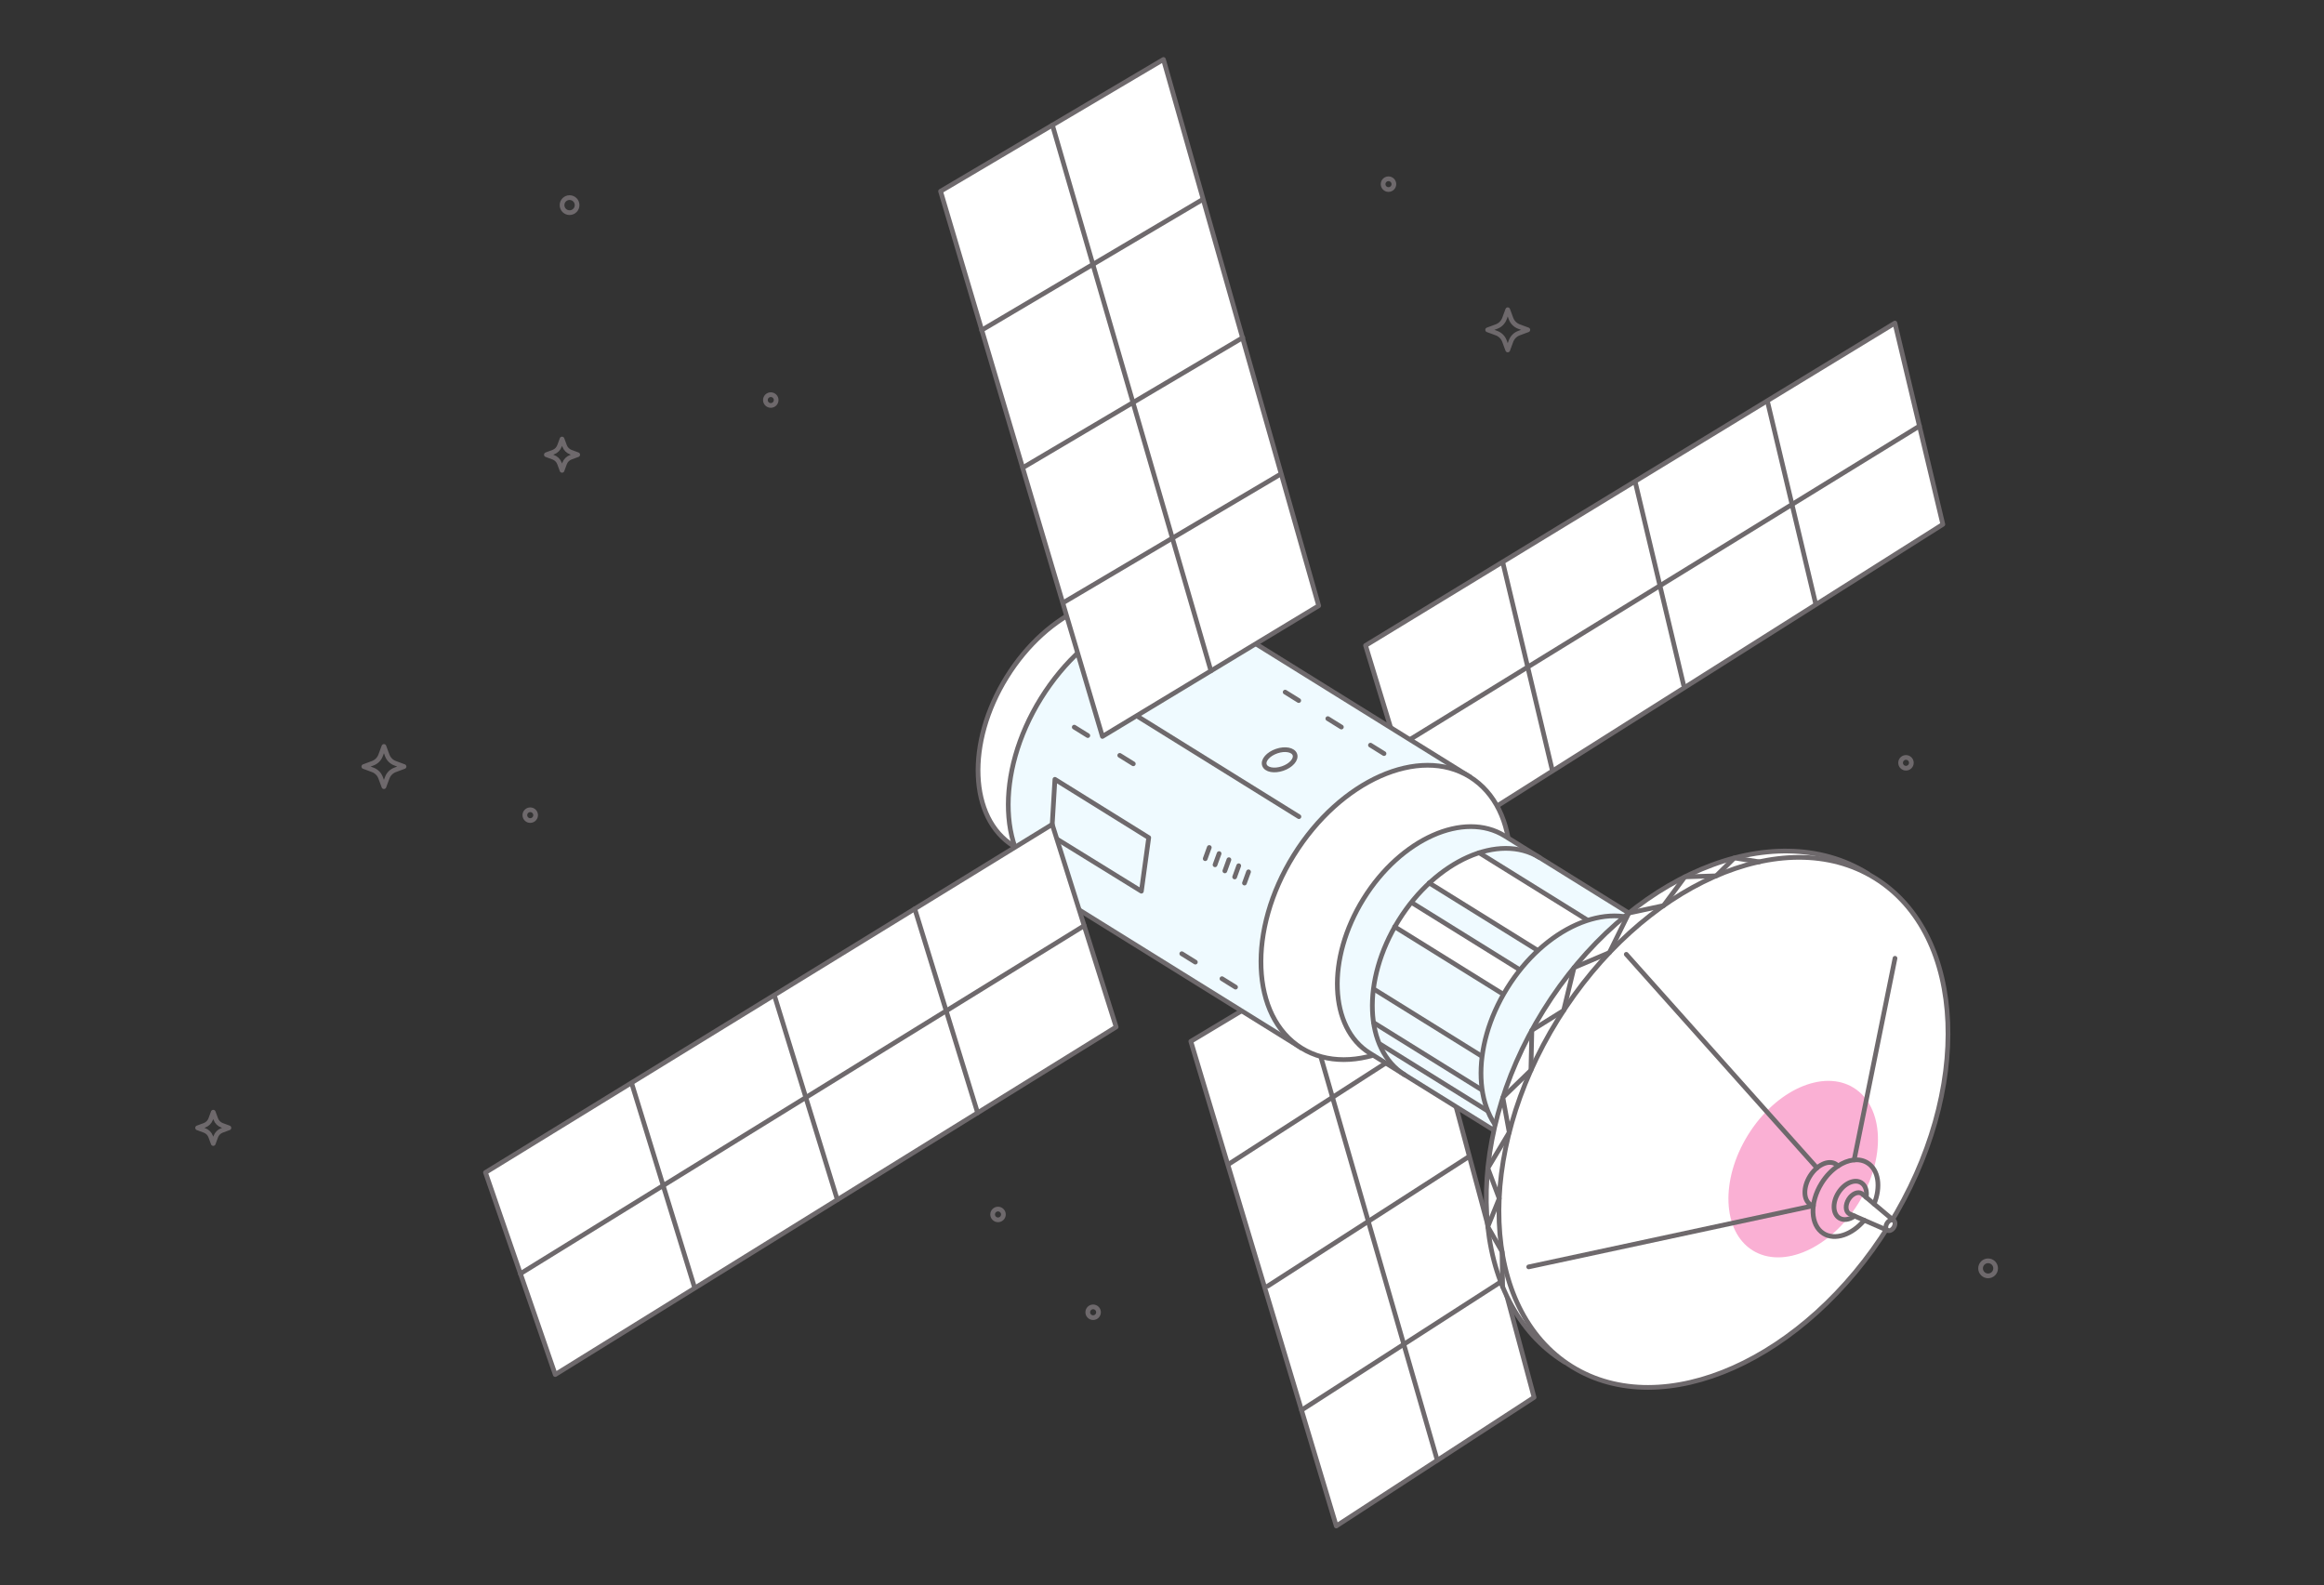 <svg width="494" height="337" viewBox="0 0 494 337" fill="none" xmlns="http://www.w3.org/2000/svg">
<rect x="0" y="0" width="494" height="337" fill="#333333" stroke="none"/>
<path d="M297.459 160.741L290.27 137.198L402.79 68.672L412.98 111.455L311.168 175.775L297.459 160.741Z" fill="white" stroke="#6E696C" stroke-linecap="round" stroke-linejoin="round"/>
<path d="M408.003 90.562L296.9 158.914" stroke="#6E696C" stroke-linecap="round" stroke-linejoin="round"/>
<path d="M375.744 85.5L385.934 128.283" stroke="#6E696C" stroke-linecap="round" stroke-linejoin="round"/>
<path d="M347.682 102.82L357.872 145.604" stroke="#6E696C" stroke-linecap="round" stroke-linejoin="round"/>
<path d="M319.439 119.539L329.952 163.678" stroke="#6E696C" stroke-linecap="round" stroke-linejoin="round"/>
<path d="M304.941 218.259C311.991 244.513 319.041 270.768 326.09 297.022L284.045 324.363L253.125 221.349L273.125 209.344C283.73 212.316 294.336 215.288 304.941 218.259Z" fill="white" stroke="#6E696C" stroke-linecap="round" stroke-linejoin="round"/>
<path d="M279.807 221.344C288.376 251.031 296.945 280.717 305.514 310.404" stroke="#6E696C" stroke-linecap="round" stroke-linejoin="round"/>
<path d="M319.427 272.211C305.169 281.387 290.911 290.562 276.652 299.738" stroke="#6E696C" stroke-linecap="round" stroke-linejoin="round"/>
<path d="M312.271 245.828C298.012 255.004 283.754 264.18 269.496 273.355" stroke="#6E696C" stroke-linecap="round" stroke-linejoin="round"/>
<path d="M303.88 219.969C289.622 229.145 275.364 238.32 261.105 247.496" stroke="#6E696C" stroke-linecap="round" stroke-linejoin="round"/>
<path d="M248.277 165.2C256.946 151.243 256.301 135.16 246.836 129.279C237.371 123.397 222.67 129.944 214.001 143.901C205.332 157.858 205.978 173.94 215.442 179.821C224.907 185.703 239.608 179.157 248.277 165.2Z" fill="white" stroke="#6E696C" stroke-linecap="round" stroke-linejoin="round"/>
<path d="M312.442 165.123L258.727 131.744C247.933 125.036 231.167 132.502 221.28 148.42C211.393 164.338 212.129 182.679 222.923 189.387L276.638 222.766L312.442 165.123Z" fill="#EFFAFF" stroke="#6E696C" stroke-linecap="round" stroke-linejoin="round"/>
<path d="M314.087 206.095C323.974 190.177 323.238 171.835 312.443 165.127C301.648 158.419 284.883 165.886 274.996 181.803C265.109 197.721 265.845 216.063 276.639 222.771C287.434 229.479 304.2 222.013 314.087 206.095Z" fill="white" stroke="#6E696C" stroke-linecap="round" stroke-linejoin="round"/>
<path d="M276.106 173.586L241.984 152.383" stroke="#6E696C" stroke-linecap="round" stroke-linejoin="round"/>
<path d="M242.616 189.431C243.137 185.637 243.658 181.842 244.179 178.047L224.239 165.656L223.52 177.646C229.885 181.574 236.251 185.503 242.616 189.431Z" stroke="#6E696C" stroke-linecap="round" stroke-linejoin="round"/>
<path d="M280.306 128.757L234.334 156.536L199.93 40.653L247.31 12.641L280.306 128.757Z" fill="white" stroke="#6E696C" stroke-linecap="round" stroke-linejoin="round"/>
<path d="M223.711 26.594L257.4 142.599" stroke="#6E696C" stroke-linecap="round" stroke-linejoin="round"/>
<path d="M255.582 42.438L208.65 70.185" stroke="#6E696C" stroke-linecap="round" stroke-linejoin="round"/>
<path d="M264.173 71.766L217.418 99.408" stroke="#6E696C" stroke-linecap="round" stroke-linejoin="round"/>
<path d="M272.229 100.773L225.988 128.112" stroke="#6E696C" stroke-linecap="round" stroke-linejoin="round"/>
<path d="M265.395 185.32L264.531 187.704" stroke="#6E696C" stroke-linecap="round" stroke-linejoin="round"/>
<path d="M263.309 184.023L262.445 186.407" stroke="#6E696C" stroke-linecap="round" stroke-linejoin="round"/>
<path d="M261.223 182.734L260.359 185.118" stroke="#6E696C" stroke-linecap="round" stroke-linejoin="round"/>
<path d="M259.137 181.438L258.273 183.821" stroke="#6E696C" stroke-linecap="round" stroke-linejoin="round"/>
<path d="M257.051 180.141L256.188 182.524" stroke="#6E696C" stroke-linecap="round" stroke-linejoin="round"/>
<path d="M294.193 160.182L291.311 158.391" stroke="#6E696C" stroke-linecap="round" stroke-linejoin="round"/>
<path d="M285.129 154.541L282.246 152.75" stroke="#6E696C" stroke-linecap="round" stroke-linejoin="round"/>
<path d="M276.063 148.909L273.18 147.117" stroke="#6E696C" stroke-linecap="round" stroke-linejoin="round"/>
<path d="M240.901 162.354L238.018 160.562" stroke="#6E696C" stroke-linecap="round" stroke-linejoin="round"/>
<path d="M262.633 209.823L259.75 208.031" stroke="#6E696C" stroke-linecap="round" stroke-linejoin="round"/>
<path d="M254.09 204.51L251.207 202.719" stroke="#6E696C" stroke-linecap="round" stroke-linejoin="round"/>
<path d="M231.231 156.354L228.348 154.562" stroke="#6E696C" stroke-linecap="round" stroke-linejoin="round"/>
<path d="M272.643 163.355C274.431 162.742 275.596 161.417 275.246 160.395C274.896 159.374 273.163 159.043 271.375 159.656C269.588 160.269 268.423 161.594 268.773 162.615C269.123 163.637 270.856 163.968 272.643 163.355Z" stroke="#6E696C" stroke-linecap="round" stroke-linejoin="round"/>
<path d="M237.251 218.293L223.666 175.234L103.195 249.222L118.026 292.171L237.251 218.293Z" fill="white" stroke="#6E696C" stroke-linecap="round" stroke-linejoin="round"/>
<path d="M230.458 196.766C190.512 221.42 150.567 246.075 110.621 270.73" stroke="#6E696C" stroke-linecap="round" stroke-linejoin="round"/>
<path d="M194.449 193.18C198.901 207.634 203.352 222.088 207.804 236.542" stroke="#6E696C" stroke-linecap="round" stroke-linejoin="round"/>
<path d="M164.631 211.656C169.082 226.11 173.534 240.564 177.985 255.018" stroke="#6E696C" stroke-linecap="round" stroke-linejoin="round"/>
<path d="M134.27 230.258C138.721 244.712 143.173 259.166 147.624 273.62" stroke="#6E696C" stroke-linecap="round" stroke-linejoin="round"/>
<path d="M350.381 196.652L319.843 177.676C311.196 172.302 297.765 178.283 289.845 191.035C281.924 203.786 282.514 218.479 291.161 223.853L321.699 242.829L350.381 196.652Z" fill="#EFFAFF" stroke="#6E696C" stroke-linecap="round" stroke-linejoin="round"/>
<path d="M296.459 196.993L319.554 211.344C320.779 209.644 322.003 207.943 323.228 206.242C315.463 201.458 307.699 196.674 299.934 191.891C298.775 193.591 297.617 195.292 296.459 196.993Z" fill="white"/>
<path d="M303.941 187.729C311.64 192.513 319.338 197.297 327.036 202.08C328.191 200.889 329.845 199.419 332.06 198.079C334.099 196.846 336.004 196.09 337.508 195.617C329.809 190.833 322.111 186.049 314.413 181.266C313.265 181.656 312.009 182.168 310.694 182.844C307.736 184.365 305.513 186.189 303.941 187.729Z" fill="white"/>
<path d="M327.284 182.301C318.637 176.927 305.206 182.908 297.286 195.66C289.366 208.411 289.955 223.104 298.603 228.478" stroke="#6E696C" stroke-linecap="round" stroke-linejoin="round"/>
<path d="M337.507 195.617L314.412 181.266" stroke="#6E696C" stroke-linecap="round" stroke-linejoin="round"/>
<path d="M326.876 202.023L303.781 187.672" stroke="#6E696C" stroke-linecap="round" stroke-linejoin="round"/>
<path d="M323.227 206.242L300.133 191.891" stroke="#6E696C" stroke-linecap="round" stroke-linejoin="round"/>
<path d="M319.554 211.343L296.459 196.992" stroke="#6E696C" stroke-linecap="round" stroke-linejoin="round"/>
<path d="M314.979 224.506L292.238 210.375" stroke="#6E696C" stroke-linecap="round" stroke-linejoin="round"/>
<path d="M315.079 231.726L291.984 217.375" stroke="#6E696C" stroke-linecap="round" stroke-linejoin="round"/>
<path d="M316.253 236.157L293.445 221.984" stroke="#6E696C" stroke-linecap="round" stroke-linejoin="round"/>
<path d="M351.697 229.473C359.617 216.721 359.028 202.028 350.38 196.654C341.733 191.281 328.302 197.262 320.382 210.013C312.462 222.764 313.051 237.458 321.699 242.831C330.346 248.205 343.777 242.224 351.697 229.473Z" fill="#EFFAFF" stroke="#6E696C" stroke-linecap="round" stroke-linejoin="round"/>
<path d="M332.573 289.511C312.284 276.903 310.269 243.446 328.072 214.782C345.876 186.119 376.756 173.104 397.046 185.712" fill="white"/>
<path d="M332.573 289.511C312.284 276.903 310.269 243.446 328.072 214.782C345.876 186.119 376.756 173.104 397.046 185.712" stroke="#6E696C" stroke-linecap="round" stroke-linejoin="round"/>
<path d="M401.546 260.444C419.35 231.781 418.024 198.752 398.586 186.673C379.148 174.594 348.958 188.039 331.154 216.702C313.351 245.365 314.676 278.394 334.114 290.473C353.552 302.552 383.742 289.107 401.546 260.444Z" fill="white" stroke="#6E696C" stroke-linecap="round" stroke-linejoin="round"/>
<path opacity="0.45" d="M395.017 255.791C400.946 246.246 400.504 235.248 394.032 231.226C387.559 227.203 377.505 231.68 371.577 241.225C365.648 250.77 366.089 261.769 372.562 265.791C379.035 269.813 389.088 265.336 395.017 255.791Z" fill="#F450A1"/>
<path d="M386.228 248.254L345.691 202.852" stroke="#6E696C" stroke-linecap="round" stroke-linejoin="round"/>
<path d="M385.444 256.293C385.222 256.244 385.038 256.159 384.856 256.046C383.306 255.083 383.251 252.381 384.732 249.996C386.213 247.611 388.66 246.464 390.21 247.427C390.392 247.54 390.549 247.667 390.691 247.845" stroke="#6E696C" stroke-linecap="round" stroke-linejoin="round"/>
<path d="M385.446 256.289C365.28 260.622 345.115 264.956 324.949 269.289L385.446 256.289Z" fill="white"/>
<path d="M385.446 256.289C365.28 260.622 345.115 264.956 324.949 269.289" stroke="#6E696C" stroke-linecap="round" stroke-linejoin="round"/>
<path d="M398.362 255.911C399.836 252.314 399.334 248.651 396.955 247.177C395.202 246.082 392.835 246.428 390.691 247.847C389.384 248.707 388.167 249.958 387.196 251.521C384.616 255.676 384.806 260.456 387.62 262.199C390.066 263.718 393.672 262.456 396.274 259.384" stroke="#6E696C" stroke-linecap="round" stroke-linejoin="round"/>
<path d="M394.216 258.49C393.109 259.27 391.886 259.473 390.978 258.909C389.566 258.032 389.465 255.642 390.754 253.567C392.042 251.493 394.229 250.524 395.64 251.401C396.549 251.966 396.913 253.17 396.693 254.501" stroke="#6E696C" stroke-linecap="round" stroke-linejoin="round"/>
<path d="M402.554 260.896C402.916 260.313 402.889 259.641 402.494 259.395C402.098 259.149 401.483 259.423 401.121 260.006C400.759 260.59 400.786 261.262 401.181 261.508C401.577 261.754 402.191 261.48 402.554 260.896Z" fill="white" stroke="#6E696C" stroke-linecap="round" stroke-linejoin="round"/>
<path d="M401.183 261.513L393.064 257.98C392.262 257.482 392.208 256.114 392.945 254.927C393.683 253.74 394.926 253.194 395.728 253.692L402.498 259.396" stroke="#6E696C" stroke-linecap="round" stroke-linejoin="round"/>
<path d="M402.811 203.695L394.125 246.56" stroke="#6E696C" stroke-linecap="round" stroke-linejoin="round"/>
<path d="M373.943 183.188L368.666 182.367L364.798 186.172L358.14 186.382L353.614 192.496L346.238 194.076L342.097 202.489L334.579 205.677L332.372 214.793L325.616 218.996L325.421 227.498L319.45 233.279L320.812 240.706L316.258 248.308L318.684 254.758L316.254 260.756L319.284 266.049L319.407 273.521" stroke="#6E696C" stroke-linecap="round" stroke-linejoin="round"/>
<path d="M212.144 259.288C212.775 259.288 213.288 258.776 213.288 258.144C213.288 257.512 212.775 257 212.144 257C211.512 257 211 257.512 211 258.144C211 258.776 211.512 259.288 212.144 259.288Z" stroke="#6E696C" stroke-linecap="round" stroke-linejoin="round"/>
<path d="M232.363 280.077C232.994 280.077 233.506 279.565 233.506 278.933C233.506 278.301 232.994 277.789 232.363 277.789C231.731 277.789 231.219 278.301 231.219 278.933C231.219 279.565 231.731 280.077 232.363 280.077Z" stroke="#6E696C" stroke-linecap="round" stroke-linejoin="round"/>
<path d="M295.144 40.288C295.775 40.288 296.288 39.776 296.288 39.144C296.288 38.512 295.775 38 295.144 38C294.512 38 294 38.512 294 39.144C294 39.776 294.512 40.288 295.144 40.288Z" stroke="#6E696C" stroke-linecap="round" stroke-linejoin="round"/>
<path d="M163.841 86.179C164.473 86.179 164.985 85.666 164.985 85.035C164.985 84.403 164.473 83.891 163.841 83.891C163.209 83.891 162.697 84.403 162.697 85.035C162.697 85.666 163.209 86.179 163.841 86.179Z" stroke="#6E696C" stroke-linecap="round" stroke-linejoin="round"/>
<path d="M422.6 271.201C423.484 271.201 424.201 270.485 424.201 269.601C424.201 268.717 423.484 268 422.6 268C421.716 268 421 268.717 421 269.601C421 270.485 421.716 271.201 422.6 271.201Z" stroke="#6E696C" stroke-linecap="round" stroke-linejoin="round"/>
<path d="M121.071 45.201C121.955 45.201 122.671 44.485 122.671 43.601C122.671 42.717 121.955 42 121.071 42C120.187 42 119.471 42.717 119.471 43.601C119.471 44.485 120.187 45.201 121.071 45.201Z" stroke="#6E696C" stroke-linecap="round" stroke-linejoin="round"/>
<path d="M112.71 174.413C113.342 174.413 113.854 173.901 113.854 173.269C113.854 172.637 113.342 172.125 112.71 172.125C112.078 172.125 111.566 172.637 111.566 173.269C111.566 173.901 112.078 174.413 112.71 174.413Z" stroke="#6E696C" stroke-linecap="round" stroke-linejoin="round"/>
<path d="M405.144 163.288C405.775 163.288 406.288 162.776 406.288 162.144C406.288 161.512 405.775 161 405.144 161C404.512 161 404 161.512 404 162.144C404 162.776 404.512 163.288 405.144 163.288Z" stroke="#6E696C" stroke-linecap="round" stroke-linejoin="round"/>
<path d="M81.608 158.664L82.307 160.554C82.596 161.335 83.211 161.951 83.992 162.24L85.882 162.939L83.992 163.638C83.211 163.927 82.596 164.543 82.307 165.324L81.608 167.213L80.909 165.324C80.62 164.543 80.004 163.927 79.223 163.638L77.334 162.939L79.223 162.24C80.004 161.951 80.62 161.335 80.909 160.554L81.608 158.664Z" stroke="#6E696C" stroke-linecap="round" stroke-linejoin="round"/>
<path d="M320.492 65.836L321.192 67.725C321.481 68.507 322.096 69.122 322.877 69.411L324.766 70.111L322.877 70.81C322.096 71.099 321.481 71.715 321.192 72.496L320.492 74.385L319.793 72.496C319.504 71.715 318.889 71.099 318.108 70.81L316.219 70.111L318.108 69.411C318.889 69.122 319.504 68.507 319.793 67.725L320.492 65.836Z" stroke="#6E696C" stroke-linecap="round" stroke-linejoin="round"/>
<path d="M119.47 93.32L120.014 94.792C120.239 95.401 120.719 95.88 121.327 96.106L122.799 96.65L121.327 97.195C120.719 97.42 120.239 97.9 120.014 98.508L119.47 99.98L118.925 98.508C118.7 97.9 118.221 97.42 117.612 97.195L116.141 96.65L117.612 96.106C118.221 95.88 118.7 95.401 118.925 94.792L119.47 93.32Z" stroke="#6E696C" stroke-linecap="round" stroke-linejoin="round"/>
<path d="M45.329 236.406L45.874 237.878C46.099 238.487 46.578 238.966 47.187 239.191L48.658 239.736L47.187 240.281C46.578 240.506 46.099 240.986 45.874 241.594L45.329 243.066L44.785 241.594C44.559 240.986 44.08 240.506 43.472 240.281L42 239.736L43.472 239.191C44.08 238.966 44.559 238.487 44.785 237.878L45.329 236.406Z" stroke="#6E696C" stroke-linecap="round" stroke-linejoin="round"/>
</svg>
